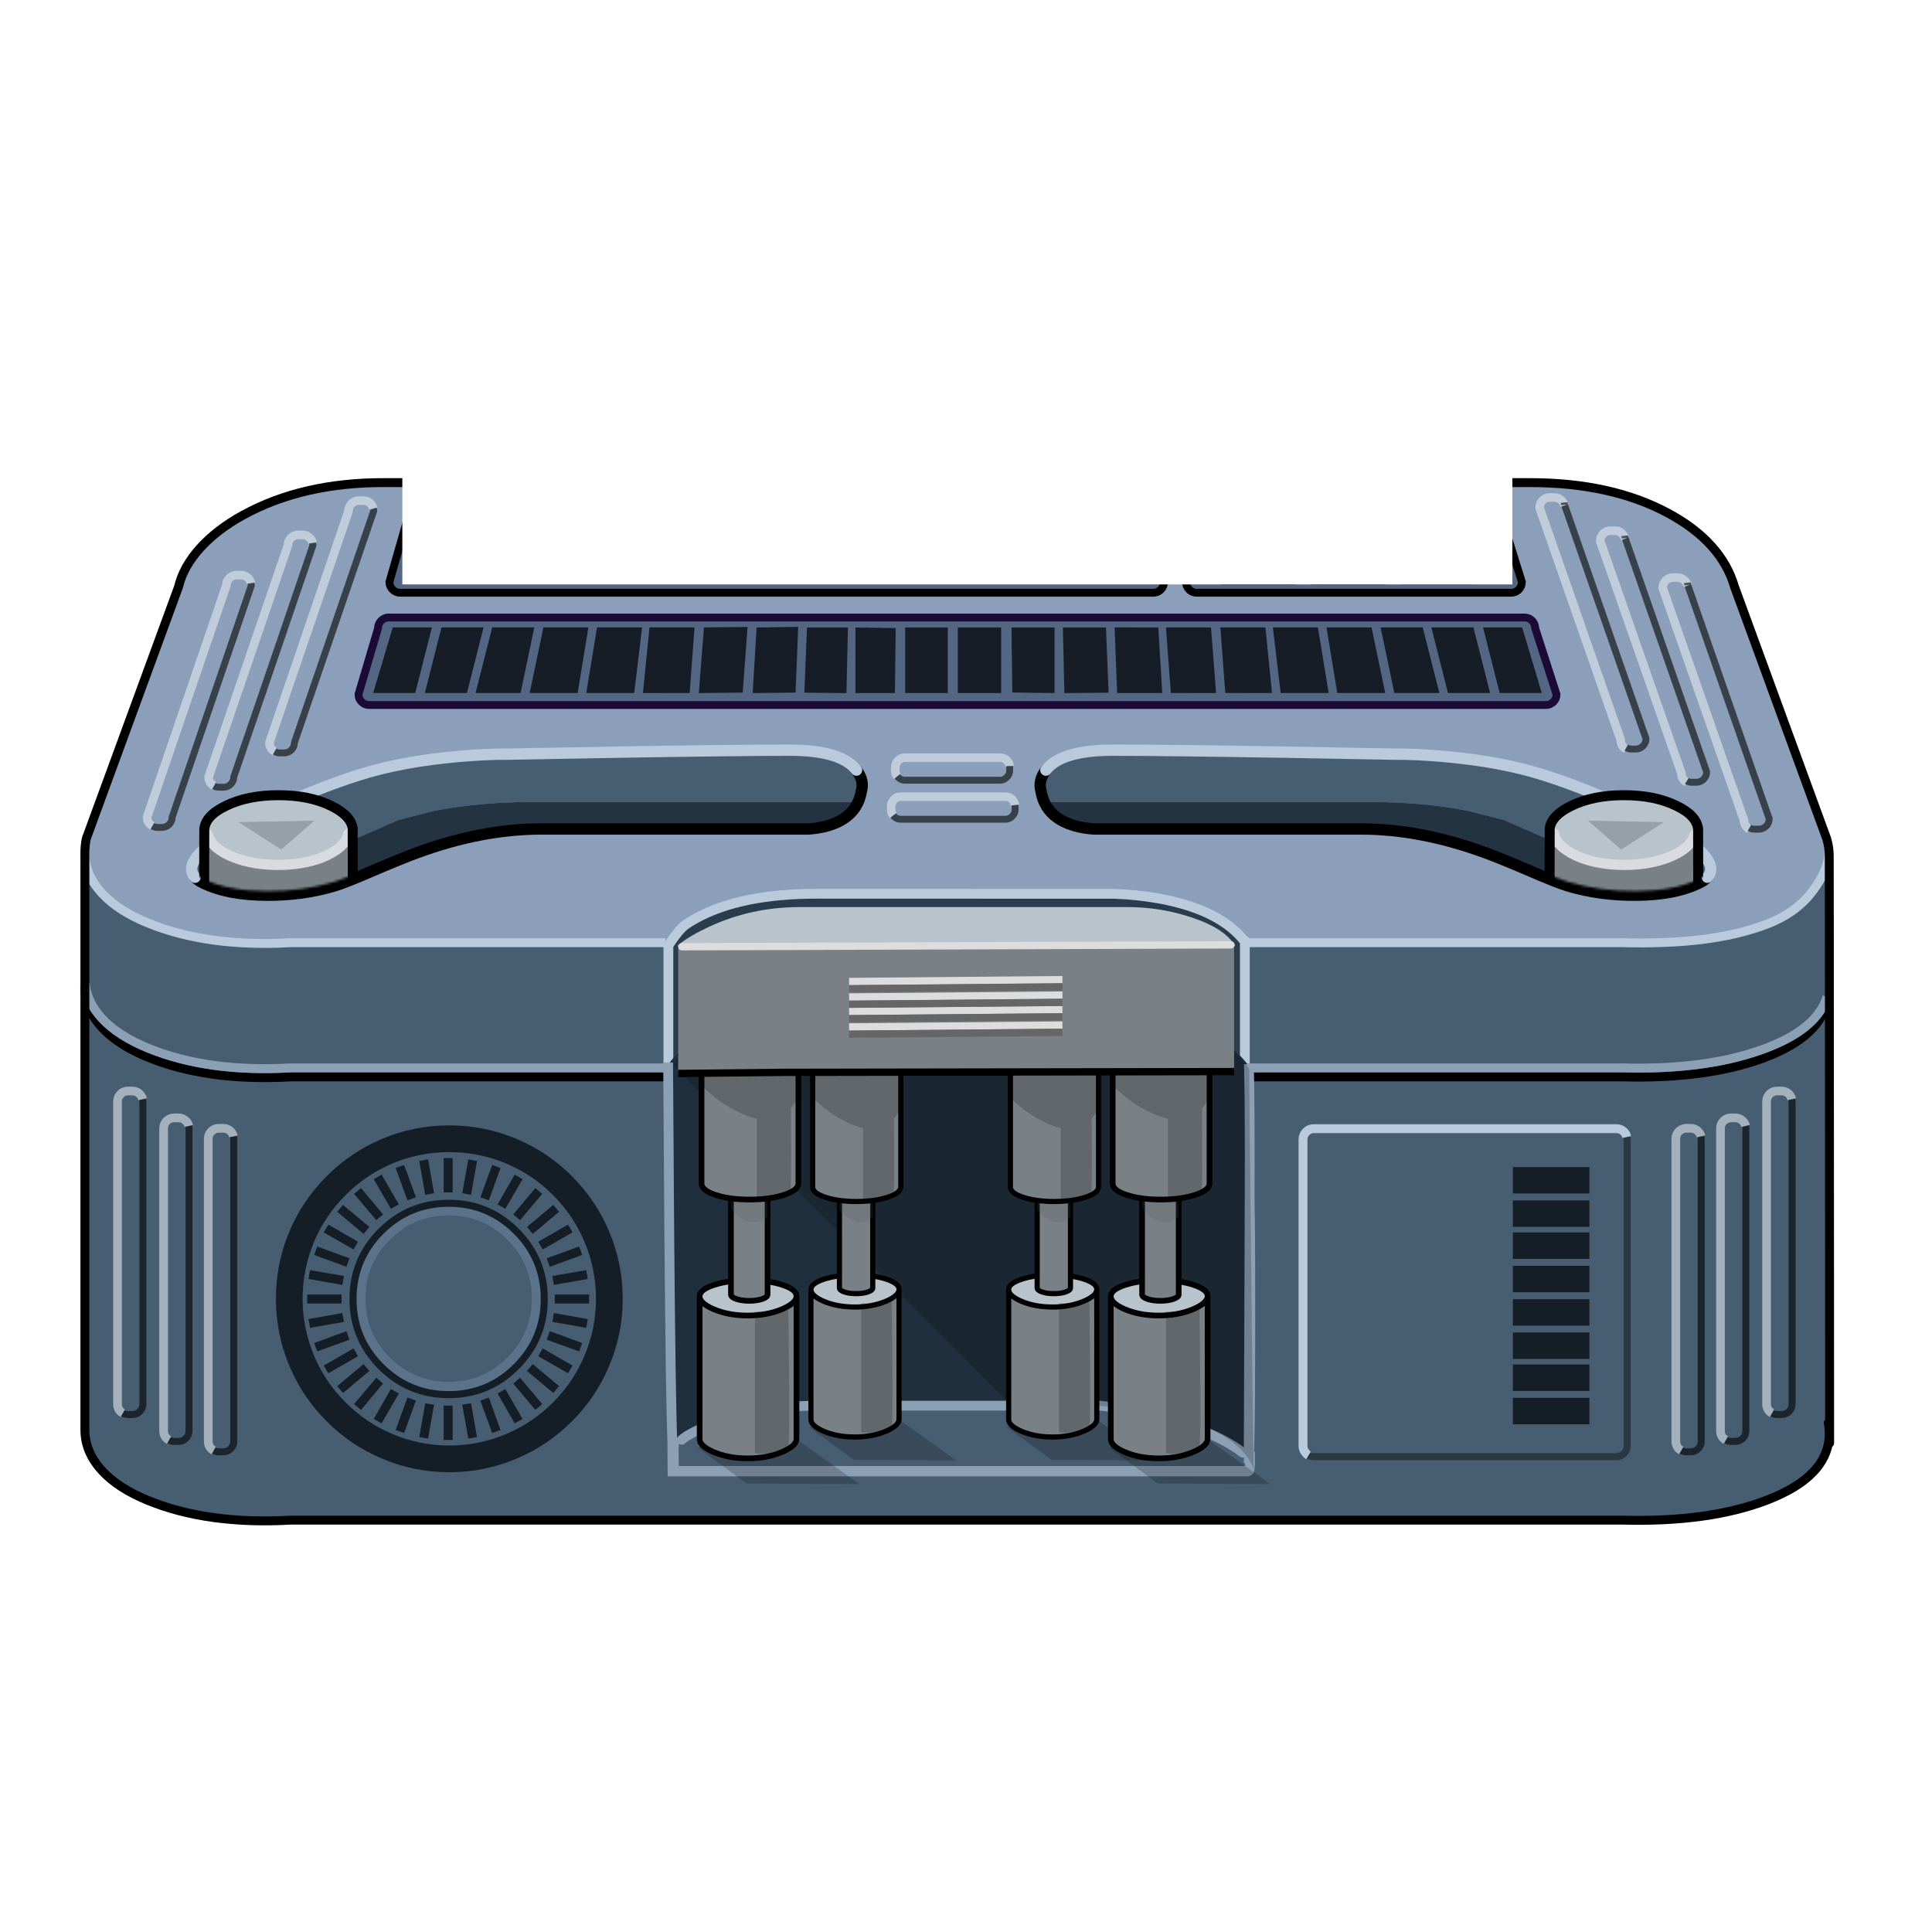 <?xml version="1.0" encoding="utf-8"?>
<svg id="pack-opening-active-loop" image-rendering="auto" baseProfile="basic" version="1.1" preserveAspectRatio="xMidYMid meet" x="0px" y="0px" width="600" height="600" xmlns="http://www.w3.org/2000/svg" viewBox="0 0 600 600" xmlns:xlink="http://www.w3.org/1999/xlink">
  <defs>
    <g id="piston_full" overflow="visible">
      <g id="piston_bottom" transform="translate(0 183)">
        <g id="piston_bottom_2.0">
          <g>
            <g id="Layer49_0_FILL">
              <path fill="#000" fill-opacity=".2" stroke="none" d="M2.25 117.05L37.25 142.7 116.8 143.1 71.9 110.95 2.25 117.05Z"/>
            </g>
          </g>
        </g>
        <g id="piston_bottom_1">
          <g>
            <g id="Layer48_0_FILL">
              <path fill="#798186" stroke="none" d="M72.4 10.15Q72.3 15.05 62.2 19.35 51.55 23.85 37.9 23.85 24.3 23.85 13.85 19.4 8.101 16.936 5.65 14.25 4.819 13.334 4.35 12.35 3.931 11.398 3.9 10.4L3.9 111.2Q3.8 116.1 13.75 120.4 24.25 124.9 37.9 124.9 51.55 124.9 62.2 120.4 72.3 116.1 72.4 111.2L72.4 10.15Z"/>
              <path fill="#B8C3CB" stroke="none" d="M72.4 10.15Q72.5 5.5 62.55 2.2 52.55 -1.1 38.4 -1.1 24.25 -1.1 14.1 2.2 4 5.5 3.9 10.15L3.9 10.25Q3.9 10.325 3.9 10.4 3.931 11.398 4.35 12.35 4.819 13.334 5.65 14.25 8.101 16.936 13.85 19.4 24.3 23.85 37.9 23.85 51.55 23.85 62.2 19.35 72.3 15.05 72.4 10.15Z"/>
            </g>
            <path id="Layer48_0_1_STROKES" stroke="#000" stroke-width="4" stroke-linejoin="miter" stroke-linecap="butt" stroke-miterlimit="10" fill="none" d="M3.9 10.4Q3.9 10.325 3.9 10.25L3.9 10.15Q4 5.5 14.1 2.2 24.25 -1.1 38.4 -1.1 52.55 -1.1 62.55 2.2 72.5 5.5 72.4 10.15L72.4 111.2Q72.3 116.1 62.2 120.4 51.55 124.9 37.9 124.9 24.25 124.9 13.75 120.4 3.8 116.1 3.9 111.2L3.9 10.4Q3.931 11.398 4.375 12.375 4.819 13.334 5.675 14.275 8.101 16.936 13.85 19.4 24.3 23.85 37.9 23.85 51.55 23.85 62.2 19.35 72.3 15.05 72.4 10.15"/>
          </g>
        </g>
        <g id="piston_bottom_0.0">
          <g>
            <g id="Layer47_0_FILL">
              <path fill="#000" fill-opacity=".2" stroke="none" d="M66.55 16.8Q64.65 18.05 60.75 19.15 52.95 21.4 43 20.9L43 121.1Q46.05 121.7 50.5 121.5 59.45 121.1 66.55 117.05 67.5 116 67.15 66.3 66.95 41.45 66.55 16.8Z"/>
            </g>
          </g>
        </g>
      </g>
      <g id="piston_middle" transform="translate(21.5 99.05)">
        <g id="piston_middle_1">
          <g>
            <g id="Layer46_0_FILL">
              <path fill="#798186" stroke="none" d="M30.45 7Q30.4 8.8 26.65 10.15 22.85 11.45 17.5 11.45 12.15 11.45 8.35 10.15 4.988 8.939 4.6 7.35 4.555 7.186 4.55 7L4.55 92.95Q4.55 94.8 8.35 96.1 12.15 97.4 17.5 97.4 22.85 97.4 26.65 96.1 30.45 94.8 30.45 92.95L30.45 7Z"/>
              <path fill="#B8C3CB" stroke="none" d="M26.65 10.15Q30.4 8.8 30.45 7L30.45 6.95Q30.45 5.1 26.65 3.8 22.85 2.5 17.5 2.5 12.15 2.5 8.35 3.8 4.55 5.1 4.55 6.95L4.55 7Q4.555 7.186 4.6 7.35 4.988 8.939 8.35 10.15 12.15 11.45 17.5 11.45 22.85 11.45 26.65 10.15Z"/>
            </g>
            <path id="Layer46_0_1_STROKES" stroke="#000" stroke-width="4" stroke-linejoin="miter" stroke-linecap="butt" stroke-miterlimit="10" fill="none" d="M4.55 7Q4.555 7.186 4.6 7.375 4.988 8.939 8.35 10.15 12.15 11.45 17.5 11.45 22.85 11.45 26.65 10.15 30.4 8.8 30.45 7L30.45 6.95Q30.45 5.1 26.65 3.8 22.85 2.5 17.5 2.5 12.15 2.5 8.35 3.8 4.55 5.1 4.55 6.95L4.55 7 4.55 92.95Q4.55 94.8 8.35 96.1 12.15 97.4 17.5 97.4 22.85 97.4 26.65 96.1 30.45 94.8 30.45 92.95L30.45 7"/>
          </g>
        </g>
        <g id="piston_middle_0.0">
          <g>
            <g id="Layer45_0_FILL">
              <path fill="#59595A" fill-opacity=".2" stroke="none" d="M4.6 6.95L4.6 32.25Q7.65 36.55 12.4 39.4 21.9 45.1 30.45 37.95L29.7 4.5 4.6 6.95Z"/>
            </g>
          </g>
        </g>
      </g>
      <g id="piston_top" transform="translate(-1 0)">
        <g id="piston_top_1">
          <g>
            <g id="Layer44_0_FILL">
              <path fill="#798186" stroke="none" d="M74.75 12.45Q74.65 17.15 64.55 20.45 54.45 23.75 40.25 23.75 26.1 23.75 16.2 20.5 15.851 20.384 15.5 20.25 13.212 19.467 11.45 18.55 6.358 15.976 6.25 12.7L6.25 113.5Q6.15 118.2 16.1 121.5 26.05 124.8 40.25 124.8 54.45 124.8 64.55 121.5 74.65 118.2 74.75 113.5L74.75 12.45Z"/>
              <path fill="#62696D" stroke="none" d="M64.9 4.5Q54.9 1.2 40.75 1.2 26.6 1.2 16.45 4.5 6.35 7.8 6.25 12.45L6.25 12.55Q6.25 12.625 6.25 12.7 6.358 15.976 11.45 18.55 13.212 19.467 15.5 20.25 15.851 20.384 16.2 20.5 26.1 23.75 40.25 23.75 54.45 23.75 64.55 20.45 74.65 17.15 74.75 12.45 74.85 7.8 64.9 4.5Z"/>
            </g>
            <path id="Layer44_0_1_STROKES" stroke="#000" stroke-width="4" stroke-linejoin="miter" stroke-linecap="butt" stroke-miterlimit="10" fill="none" d="M6.25 12.7Q6.25 12.625 6.25 12.55L6.25 12.45Q6.35 7.8 16.45 4.5 26.6 1.2 40.75 1.2 54.9 1.2 64.9 4.5 74.85 7.8 74.75 12.45L74.75 113.5Q74.65 118.2 64.55 121.5 54.45 124.8 40.25 124.8 26.05 124.8 16.1 121.5 6.15 118.2 6.25 113.5L6.25 12.7Q6.358 15.976 11.475 18.575 13.212 19.467 15.525 20.275 15.851 20.384 16.2 20.5 26.1 23.75 40.25 23.75 54.45 23.75 64.55 20.45 74.65 17.15 74.75 12.45"/>
          </g>
        </g>
        <g id="piston_top_0.0">
          <g>
            <g id="Layer43_0_FILL">
              <path fill="#000" fill-opacity=".2" stroke="none" d="M7.3 19.95L7.3 45.2Q19.3 56.8 33.65 63.55 39.898 66.489 45.35 67.6L45.35 124.25Q48.4 124.85 52.85 124.65 61.8 124.25 68.9 120.15 69.85 119.15 69.5 69.45 69.463 64.859 69.4 60.25 72.107 57.125 74.25 52.75L73.5 19.35 7.3 19.95Z"/>
            </g>
          </g>
        </g>
      </g>
    </g>
    <g id="bolt_left" overflow="visible">
      <g id="bolt_left_2.0">
        <g>
          <g id="Layer12_0_FILL">
            <path fill="#475D72" stroke="none" d="M267.2 20.85Q268.1 18.85 268.5 16.45 269.7 12.35 266.7 8.25 266.6 8.15 266.55 8.05 260.4 .05 239.7 .05 218.7 .05 170.7 .85L126.9 1.65Q118.8 1.55 107.25 2.55 84.15 4.55 66.9 10.05 48.3 15.95 28.75 25.6L12.9 34.05Q7.4 37.15 3.6 41.1 -2.2 47.1 1.35 51 2.45 52.25 4.5 53.25 9.65 55.8 16.5 57.05L82.9 28.05 96.9 24.45Q115.1 20.85 136.1 20.85L267.2 20.85Z"/>
            <path fill="#243341" stroke="none" d="M247.2 31.65Q251.4 31.4 255.05 30.35 264.1 27.7 267.2 20.85L136.1 20.85Q115.1 20.85 96.9 24.45L82.9 28.05 16.5 57.05Q22.55 58.15 30 58.2 44.55 58.3 57.3 54.45 61.45 53.2 71.55 48.85 83.6 43.65 90.15 41.25 116.2 31.65 140.1 31.65L247.2 31.65Z"/>
          </g>
          <path id="Layer12_0_1_STROKES" stroke="#000" stroke-width="4.55" stroke-linejoin="round" stroke-linecap="round" fill="none" d="M16.5 57.05Q22.55 58.15 30 58.2 44.55 58.3 57.3 54.45 61.45 53.2 71.55 48.85 83.6 43.65 90.15 41.25 116.2 31.65 140.1 31.65L247.2 31.65Q251.4 31.4 255.05 30.35 264.1 27.7 267.2 20.85M16.5 57.05Q9.65 55.8 4.5 53.25 2.45 52.25 1.35 51M266.55 8.05Q266.6 8.15 266.7 8.25 269.7 12.35 268.5 16.45 268.1 18.85 267.2 20.85"/>
          <path id="Layer12_0_2_STROKES" stroke="#BACADD" stroke-width="4.55" stroke-linejoin="round" stroke-linecap="round" fill="none" d="M1.35 51Q-2.2 47.1 3.6 41.1 7.4 37.15 12.9 34.05L28.75 25.6Q48.3 15.95 66.9 10.05 84.15 4.55 107.25 2.55 118.8 1.55 126.9 1.65L170.7 .85Q218.7 .05 239.7 .05 260.4 .05 266.55 8.05"/>
        </g>
      </g>
      <g mask="url(#mask_1)">
        <g id="bolt" transform="translate(1.4 13.85)">
          <g id="bolt_3.0">
            <g>
              <g id="Layer52_0_FILL">
                <path fill="#798186" stroke="none" d="M63.05 39.95L63.05 19.95 63.05 19Q62.5 21.95 59.5 24.55 56.6 27.1 51.85 28.9 43.75 32 33.45 32 23.1 32 15 28.9 10.4 27.1 7.5 24.65 4.55 22.2 3.9 19.3L3.65 19.3 3.6 18.65 3.6 41.25Q3.6 47.2 12.35 51.4 21.05 55.6 33.4 55.6 45.75 55.6 54.45 51.4 63.2 47.2 63.2 41.25 63.2 40.5 63.05 39.95Z"/>
                <path fill="#B8C3CB" stroke="none" d="M63.2 18.65Q63.2 12.7 54.45 8.5 45.75 4.25 33.4 4.25 21.05 4.25 12.35 8.5 3.6 12.7 3.6 18.65L3.65 19.3 3.9 19.3Q4.55 22.2 7.5 24.65 10.4 27.1 15 28.9 23.1 32 33.45 32 43.75 32 51.85 28.9 56.6 27.1 59.5 24.55 62.5 21.95 63.05 19L63.05 19.95Q63.2 19.4 63.2 18.65Z"/>
              </g>
            </g>
          </g>
          <g id="bolt_2.0">
            <g>
              <path id="Layer51_0_1_STROKES" stroke="#D8DCE1" stroke-width="4.09" stroke-linejoin="miter" stroke-linecap="round" stroke-miterlimit="10" fill="none" d="M61.4 19.75Q60.85 22.55 58 25.1 55.2 27.5 50.75 29.25L50.7 29.3Q42.95 32.2 33.2 32.2 23.4 32.2 15.7 29.25 11.3 27.55 8.55 25.25 5.8 22.8 5.1 20.1"/>
            </g>
          </g>
          <g id="bolt_arrow" transform="translate(17.35 14.4)">
            <g id="bolt_arrow_0.0">
              <g>
                <g id="Layer53_0_FILL">
                  <path fill="#95A0A7" stroke="none" d="M0 .65L17.15 11.65 30.5 .05 0 .65Z"/>
                </g>
              </g>
            </g>
          </g>
          <g id="bolt_0.0">
            <g>
              <path id="Layer50_0_1_STROKES" stroke="#000" stroke-width="4" stroke-linejoin="miter" stroke-linecap="butt" stroke-miterlimit="10" fill="none" d="M12.35 51.4Q21.05 55.6 33.4 55.6 45.75 55.6 54.45 51.4 63.05 47.25 63.2 41.45 63.2 41.35 63.2 41.25L63.15 17.5Q62.35 12.3 54.45 8.5 45.75 4.25 33.4 4.25 21.05 4.25 12.35 8.5 4.1 12.45 3.65 17.95L3.6 41.55Q3.6 41.9 3.7 42.3 4.35 47.55 12.35 51.4Z"/>
            </g>
          </g>
        </g>
      </g>
      <mask id="mask_1">
        <g>
          <g id="bolt_left_0.0">
            <g>
              <g id="Layer11_0_FILL">
                <path fill="#FFF" stroke="none" d="M268.4 -44.4L.8 -44.4 .8 43.15Q-.8 46.25 .8 48.65 1.05 49 1.35 49.35 2.45 50.6 4.5 51.6 9.65 54.15 16.5 55.4 22.55 56.5 30 56.55 44.55 56.65 57.3 52.8 61.45 51.55 71.55 47.2 83.6 42 90.15 39.6 116.2 30 140.1 30L247.2 30Q251.4 29.75 255.05 28.7 264.1 26.05 267.2 19.2 268 17.45 268.4 15.35 268.45 15.1 268.5 14.8 269.25 12.3 268.4 9.8L268.4 -44.4Z" fill-opacity="1"/>
              </g>
            </g>
          </g>
        </g>
      </mask>
    </g>
    <g id="button" overflow="visible">
      <g id="button_1">
        <g>
          <g id="Layer42_0_FILL">
            <path fill="#303F4F" stroke="none" d="M35.75 35.8L0 35.8 0 58.3 35.75 58.3 35.75 35.8Z"/>
            <path fill="#41586D" stroke="none" d="M31.75 .05L4 .05Q0 .05 0 4.05L0 35.8 35.75 35.8 35.75 4.05Q35.75 .05 31.75 .05Z"/>
          </g>
          <path id="Layer42_0_1_STROKES" stroke="#526D7F" stroke-width="4" stroke-linejoin="round" stroke-linecap="round" fill="none" d="M0 35.8L35.75 35.8"/>
        </g>
      </g>
      <g id="button_0.0">
        <g>
          <path id="Layer41_0_1_STROKES" stroke="#000" stroke-width="4" stroke-linejoin="round" stroke-linecap="round" fill="none" d="M4 .05L31.75 .05Q35.75 .05 35.75 4.05L35.75 58.3 0 58.3 0 4.05Q0 .05 4 .05Z"/>
        </g>
      </g>
    </g>
  </defs>
  <g id="Scene-1" overflow="visible">
    <g id="pack_standard" transform="matrix(.608 0 0 .608 -282.35 -53.8)">
      <g id="pack_standard_29.0">
        <g>
          <g id="Layer9_0_FILL">
            <path fill="#475D72" stroke="none" d="M1370.55 626.1Q1364.7 628.65 1358.1 630.8 1336.9 637.55 1309.8 639.4 1301.35 640 1293.3 640L586 639.9Q553.7 639.9 532.35 626.1 523.6 620.4 516.65 612.4 510.95 605.8 507.05 598.25L507.05 818.65 507.9 818.65Q507.9 830.2 516.7 839.7 524.95 848.65 540.15 854.85 570.6 867.3 613.15 864.9L1293.05 864.9Q1337.45 866.1 1367.15 854.65 1398.9 842.45 1398.9 820.65L1399.45 820.65 1399.45 605.55Q1389.05 617.95 1370.55 626.1M1058.9 805.6Q1068.8 807.75 1077.9 812.6 1088.55 818.3 1096.85 826.75 1088.55 818.3 1077.9 812.6 1068.8 807.75 1058.9 805.6L1050.7 804.4 862.1 804.4Q840.4 804.4 823.45 813.85 818.55 816.55 814.65 819.8 814.3 820.05 813.95 820.35L810.8 823.3 813.95 820.35Q814.3 820.05 814.65 819.8 818.55 816.55 823.45 813.85 840.4 804.4 862.1 804.4L1050.7 804.4 1058.9 805.6Z"/>
          </g>
          <path id="Layer9_0_1_STROKES" stroke="#000" stroke-width="3.6" stroke-linejoin="miter" stroke-linecap="round" stroke-miterlimit="10" fill="none" d="M810.8 823.3L813.95 820.35Q814.3 820.05 814.65 819.8 818.55 816.55 823.45 813.85 840.4 804.4 862.1 804.4L1050.7 804.4 1058.9 805.6Q1068.8 807.75 1077.9 812.6 1088.55 818.3 1096.85 826.75"/>
        </g>
      </g>
      <g id="pack_top_base" transform="translate(507.85 335)">
        <g id="pack_top_base_2.0">
          <g>
            <g id="Layer38_0_FILL">
              <path fill="#8C9FBA" stroke="none" d="M889.65 181.75L842.6 53.2Q835.95 30.3 808.7 15.6 779.75 0 738.1 0L152.35 0Q111.1 0 80.9 16.55 67.4 23.95 58.75 33.55 50.25 43.05 47.85 53.2L.75 181.75Q0 185.3 0 188.7 0 200.25 8.8 209.75 17.05 218.7 32.25 224.9 62.7 237.35 105.25 234.95L785.15 234.95Q829.55 236.15 859.25 224.7 891 212.5 891 190.7 891 186.15 889.65 181.75Z"/>
            </g>
          </g>
        </g>
        <g id="pack_top_base_1">
          <g>
            <g id="Layer37_0_FILL">
              <path fill="#475D72" stroke="none" d="M891.45 190.8L890.9 190.8Q890.9 212.6 859.15 224.8 829.45 236.25 785.05 235.05L105.15 235.05Q62.6 237.45 32.15 225 16.95 218.8 8.7 209.85 -.1 200.35 -.1 188.8L-.95 188.8 -.95 263.4Q2.95 270.95 8.65 277.55 32.4 305.05 78 305.05L298.55 305.1Q303.55 297.5 307.05 295.15 309.3 293.6 311.85 292.2 334.7 279.55 373.9 279.55L526.1 279.6Q537.5 280.05 548 281.9 572.45 286.25 585.6 297.05 589.5 300.25 592.4 304L592.4 305.15 785.3 305.15Q793.35 305.15 801.8 304.55 828.9 302.7 850.1 295.95 877.75 287.05 891.45 270.7L891.45 190.8Z"/>
            </g>
          </g>
        </g>
        <g id="pack_top_base_0.0">
          <g>
            <g id="Layer36_0_FILL">
              <path fill="#2A3D4E" stroke="none" d="M592.4 234.45Q589.485 230.689 585.6 227.5 572.45 216.7 548 212.35 537.5 210.5 526.1 210.05L373.9 210Q334.7 210 311.85 222.65 309.3 224.05 307.05 225.6 303.352 228.096 297.95 236.45L297.95 305.95Q303.353 297.594 307.05 295.1 309.3 293.55 311.85 292.15 334.7 279.5 373.9 279.5L526.1 279.55Q537.5 280 548 281.85 572.45 286.2 585.6 297 589.485 300.189 592.4 303.95L592.4 234.45Z"/>
            </g>
            <path id="Layer36_0_1_STROKES" stroke="#BACADD" stroke-width="5" stroke-linejoin="bevel" stroke-linecap="round" fill="none" d="M592.4 233.95L592.4 234.45 592.4 303.95 592.4 305.45M592.4 234.45Q589.485 230.689 585.6 227.5 572.45 216.7 548 212.35 537.5 210.5 526.1 210.05L373.9 210Q334.7 210 311.85 222.65 309.3 224.05 307.05 225.6 303.352 228.096 297.95 236.45L297.95 305.95Q303.353 297.594 307.05 295.1 309.3 293.55 311.85 292.15 334.7 279.5 373.9 279.5L526.1 279.55Q537.5 280 548 281.85 572.45 286.2 585.6 297 589.485 300.189 592.4 303.95M297.95 305.95L297.95 306.45"/>
          </g>
        </g>
      </g>
      <g id="ridges_base" transform="matrix(1.253 0 0 1.253 524.35 349.3)">
        <g id="ridges_base_0.0">
          <g>
            <path id="Layer35_0_1_STROKES" stroke="#000" stroke-width="2.85" stroke-linejoin="miter" stroke-linecap="butt" stroke-miterlimit="10" fill="none" d="M674.5 367.95Q675.5 368.5 676.6 368.5L678.4 368.5Q680.15 368.5 681.45 367.25 682.7 366 682.7 364.2L682.7 240.9 682.6 239.95M655.7 378.9Q656.65 379.45 657.8 379.45L659.55 379.45Q661.35 379.45 662.6 378.2 663.85 376.9 663.85 375.15L663.85 251.85Q663.85 251.2 663.75 250.85M637.5 383.15Q638.45 383.7 639.6 383.7L641.35 383.7Q643.15 383.7 644.4 382.45 645.65 381.15 645.65 379.4L645.65 256.05 645.55 255.1M2.2 367.95Q3.2 368.5 4.35 368.5L6.1 368.5Q7.85 368.5 9.15 367.25 10.4 366 10.4 364.2L10.4 240.9 10.3 239.95M39.25 383.15Q40.2 383.7 41.35 383.7L43.15 383.7Q44.9 383.7 46.2 382.45 47.45 381.15 47.45 379.4L47.45 256.05 47.3 255.1M21.05 378.9Q22 379.45 23.15 379.45L24.9 379.45Q26.7 379.45 27.95 378.2 29.2 376.9 29.2 375.15L29.2 251.85Q29.2 251.2 29.1 250.85" stroke-opacity=".6"/>
            <path id="Layer35_0_2_STROKES" stroke="#E2E9EE" stroke-width="3.55" stroke-linejoin="miter" stroke-linecap="butt" stroke-miterlimit="10" fill="none" d="M682.6 239.95Q682.25 238.5 681.1 237.55 679.9 236.6 678.4 236.6L676.6 236.6Q674.85 236.6 673.55 237.85 672.3 239.15 672.3 240.9L672.3 364.2Q672.3 366.7 674.5 367.95M663.75 250.85Q663.4 249.4 662.25 248.5 661.05 247.55 659.55 247.55L657.8 247.55Q656.05 247.55 654.75 248.8 653.5 250.05 653.5 251.85L653.5 375.15Q653.5 377.65 655.7 378.9M645.55 255.1Q645.2 253.65 644.05 252.75 642.85 251.8 641.35 251.8L639.6 251.8Q637.85 251.8 636.55 253.05 635.3 254.3 635.3 256.05L635.3 379.4Q635.3 381.9 637.5 383.15M10.3 239.95Q9.95 238.5 8.8 237.55 7.6 236.6 6.1 236.6L4.35 236.6Q2.55 236.6 1.3 237.85 .05 239.15 .05 240.9L.05 364.2Q.05 366.7 2.2 367.95M47.3 255.1Q47 253.65 45.85 252.75 44.65 251.8 43.15 251.8L41.35 251.8Q39.6 251.8 38.3 253.05 37.05 254.3 37.05 256.05L37.05 379.4Q37.05 381.9 39.25 383.15M29.1 250.85Q28.8 249.4 27.6 248.5 26.45 247.55 24.9 247.55L23.15 247.55Q21.4 247.55 20.1 248.8 18.85 250.05 18.85 251.85L18.85 375.15Q18.85 377.65 21.05 378.9" stroke-opacity=".6"/>
          </g>
        </g>
      </g>
      <g id="ridges_top" transform="matrix(1.234 0 0 1.234 483 234.05)">
        <g id="ridges_top_0.0">
          <g>
            <path id="Layer34_0_1_STROKES" stroke="#E2E9EE" stroke-width="3.55" stroke-linejoin="miter" stroke-linecap="butt" stroke-miterlimit="10" fill="none" d="M683.6 124.4L683.5 124.2Q683 122.95 681.95 122.05 680.75 121.1 679.25 121.1L677.45 121.1Q675.7 121.1 674.4 122.35 673.15 123.65 673.15 125.4L706.8 221.55Q706.8 222.7 707.4 223.7 708 224.7 709 225.25M657.7 105L657.6 104.8Q657.1 103.55 656.05 102.65 654.85 101.7 653.35 101.7L651.55 101.7Q649.8 101.7 648.55 102.95 647.3 104.2 647.3 106L680.9 202.1Q680.9 204.6 683.1 205.85M632.6 91.25L632.5 91Q632 89.75 630.95 88.9 629.8 87.95 628.25 87.95L626.5 87.95Q624.7 87.95 623.45 89.2 622.2 90.45 622.2 92.25L655.8 188.35Q655.8 190.85 658 192.1M402.85 199.15Q402.65 197.65 401.5 196.65 400.35 195.65 398.8 195.65L359.55 195.65Q357.85 195.65 356.7 196.85 355.5 198 355.5 199.7L355.5 200.95Q355.5 202.4 356.35 203.4M405.05 215.3Q404.85 213.85 403.75 212.8 402.6 211.8 401.05 211.8L357.8 211.8Q356.15 211.8 355 213 353.8 214.2 353.8 215.85L353.8 217.1Q353.8 218.5 354.65 219.6M139.45 92.6Q139.15 91.15 138 90.2 136.8 89.25 135.3 89.25L133.5 89.25Q131.75 89.25 130.45 90.5 129.2 91.8 129.2 93.55L96.45 189.4Q96.45 190.6 97.05 191.6 97.6 192.55 98.6 193.1M88.85 123.45Q88.5 122 87.35 121.05 86.15 120.1 84.65 120.1L82.9 120.1Q81.1 120.1 79.85 121.35 78.6 122.65 78.6 124.4L45.8 220.25Q45.8 222.7 48 223.95M114.35 106.8Q114 105.35 112.85 104.4 111.65 103.45 110.15 103.45L108.4 103.45Q106.6 103.45 105.35 104.7 104.1 106 104.1 107.75L71.3 203.6Q71.3 206.1 73.5 207.35" stroke-opacity=".6"/>
            <path id="Layer34_0_2_STROKES" stroke="#000" stroke-width="2.85" stroke-linejoin="miter" stroke-linecap="butt" stroke-miterlimit="10" fill="none" d="M657.6 104.8L657.5 103.8M683.5 124.2L683.4 123.25M658.05 191.5Q659.15 192.1 660.15 192.1L661.95 192.1Q663.7 192.1 665 190.85 666.25 189.55 666.25 187.8L632.6 91.25M709.05 224.7Q710 225.25 711.15 225.25L712.95 225.25Q714.7 225.25 716 224 717.25 222.75 717.25 220.95L683.6 124.4M683.15 205.25Q684.05 205.85 685.25 205.85L687.05 205.85Q688.8 205.85 690.1 204.6 691.35 203.3 691.35 201.55L657.7 105M632.5 91L632.4 90.05M356.35 203.4Q357.6 205 359.55 205L398.8 205Q400.5 205 401.65 203.8 402.85 202.6 402.85 200.95L402.85 199.15M354.65 219.6Q355.9 221.15 357.8 221.15L401.05 221.15Q402.75 221.15 403.9 219.95 405.1 218.8 405.1 217.1L405.1 215.85 405.05 215.3M98.6 193.1Q99.6 193.7 100.75 193.7L102.5 193.7Q104.3 193.7 105.55 192.45 106.8 191.15 106.8 189.4L139.6 93.55Q139.6 93.05 139.45 92.6M48 223.95Q49.05 224.55 50.1 224.55L51.9 224.55Q53.65 224.55 54.95 223.3 56.2 222 56.2 220.25L88.95 124.4 88.85 123.45M73.5 207.35Q74.45 207.9 75.6 207.9L77.4 207.9Q79.15 207.9 80.45 206.65 81.7 205.35 81.7 203.6L114.45 107.75 114.35 106.8" stroke-opacity=".6"/>
          </g>
        </g>
      </g>
      <g id="lid_edge" transform="translate(507.7 590.4)">
        <g id="lid_edge_0.0">
          <g>
            <path id="Layer33_0_1_STROKES" stroke="#000" stroke-width="4.55" stroke-linejoin="miter" stroke-linecap="butt" stroke-miterlimit="10" fill="none" d="M890.4 7.1Q887.85 27.45 856.8 38.75 827.7 49.3 785.15 48.15L593.75 48.15M296.95 48.15L105.25 48.15Q62.7 50.55 32.25 38.1 17.05 31.9 8.8 22.95 0 13.45 0 1.9"/>
            <path id="Layer33_0_2_STROKES" stroke="#8CA0B5" stroke-width="4.55" stroke-linejoin="miter" stroke-linecap="butt" stroke-miterlimit="10" fill="none" d="M889.9 7.2Q885 23.4 859.25 33.3 829.55 44.75 785.15 43.55L593.75 43.55M296.9 43.55L105.25 43.55Q62.75 45.95 32.25 33.45 17.1 27.25 8.8 18.35 1.05 9.95 .15 0"/>
          </g>
        </g>
      </g>
      <g>
        <g id="pack_standard_20..0">
          <g>
            <g id="Layer8_0_FILL">
              <path fill="#5F3F80" stroke="none" d="M955.65 689Q955.65 675.5 955.4 658.55 955.368 657.768 955.35 656.95L954.85 791Q955.85 775.35 955.65 689Z"/>
            </g>
          </g>
        </g>
        <g id="front_groove_open" transform="translate(805.65 606.95)">
          <g id="front_groove_open_1">
            <g>
              <g id="Layer32_0_FILL">
                <path fill="#475D72" stroke="none" d="M24.7 207.95L21.4 209.3Q9.85 214.4 3.2 221.5 3 221.15 2.85 216.85 2.9 224.85 2.95 232.85L296.2 232.85 296.75 232.85Q297 232.75 297.25 229.4L297.2 223.05 297.1 229.4Q296.85 229.15 296.6 228.95 296.6 228.9 296.55 228.9 281.7 214.7 256.2 206.65L248.6 204.5Q238.75 201.95 228.7 200.5L220.55 199.55 77.65 199.55Q46 199.55 24.7 207.95Z"/>
                <path fill="#202F3D" stroke="none" d="M296.7 26.6Q296.7 26.4 296.7 26.2 293.4 21.45 288.65 17.55 275.5 6.75 251.05 2.4 240.55 .55 229.15 .1L76.95 .05Q37.75 .05 14.9 12.7 12.35 14.1 10.1 15.65 6.1 18.35 3.1 21.4L0 25.2Q0 25.6 0 26.05 0 26.4 0 26.75 0 28.65 .05 30.65 .2 58.25 .6 112.4 1.35 199.15 2.15 217.15 2.3 221.45 2.5 221.8 2.3 221.45 2.15 217.15 2.2 225.15 2.25 233.15L296 233.15Q296.1 233.15 296.2 232.85L2.95 232.85Q2.9 224.85 2.85 216.85 3 221.15 3.2 221.5 9.85 214.4 21.4 209.3 10.3 213.85 6.95 217 10.3 213.85 21.4 209.3L24.7 207.95Q46 199.55 77.65 199.55L220.55 199.55 228.7 200.5Q238.75 201.95 248.6 204.5L256.2 206.65Q281.75 214.15 293.6 223.65 281.75 214.15 256.2 206.65 281.7 214.7 296.55 228.9L297.05 93.85Q297.2 44.15 296.7 26.6Z"/>
              </g>
              <path id="Layer32_0_1_STROKES" stroke="#8CA0B5" stroke-width="5" stroke-linejoin="miter" stroke-linecap="butt" stroke-miterlimit="10" fill="none" d="M296.55 228.9L297.05 93.85Q297.2 44.15 296.7 26.6 296.7 26.4 296.7 26.2M0 25.2Q0 25.6 0 26.05 0 26.4 0 26.75 0 28.65 .05 30.65 .2 58.25 .6 112.4 1.35 199.15 2.15 217.15 2.3 221.45 2.5 221.8M296.7 26.2Q296.65 25.65 296.65 25.15M296.6 228.95Q297.55 212.05 297.35 127.7 297.35 112.85 297.05 93.85M0 24.25Q0 24.7 0 25.2M2.15 217.15Q2.2 225.15 2.25 233.15L296 233.15Q296.1 233.15 296.2 232.85L2.95 232.85Q2.9 224.85 2.85 216.85 3 221.15 3.2 221.5M77.65 199.55L220.55 199.55 228.7 200.5M297.2 223.05L297.25 229.4Q297 232.75 296.75 232.85L296.2 232.85"/>
              <path id="Layer32_0_2_STROKES" stroke="#8CA0B5" stroke-width="5" stroke-linejoin="miter" stroke-linecap="round" stroke-miterlimit="10" fill="none" d="M6.95 217Q10.3 213.85 21.4 209.3L24.7 207.95Q46 199.55 77.65 199.55M228.7 200.5Q238.75 201.95 248.6 204.5L256.2 206.65Q281.75 214.15 293.6 223.65"/>
            </g>
          </g>
          <g id="front_groove_open_0.0">
            <g>
              <g id="Layer31_0_FILL">
                <path fill="#000" fill-opacity=".2" stroke="none" d="M296.8 27.6Q292.6 20.9 282.75 14.2 263.05 .8 234.8 .8 189.6 .8 57.6 1.6 45.8 2.4 33.05 5.85 7.55 12.75 2.8 26L175.2 199.2 192.4 198.7Q213.2 198.6 231.35 200.6 289.45 207 299.2 232 298.8 231.6 296.8 27.6Z"/>
              </g>
            </g>
          </g>
        </g>
      </g>
      <g id="pack_standard_19.0">
        <g>
          <path id="Layer7_0_1_STROKES" stroke="#BACADD" stroke-width="4.55" stroke-linejoin="miter" stroke-linecap="butt" stroke-miterlimit="10" fill="none" d="M1398.6 523.9Q1398.2 533.25 1389.95 544.05 1381.65 554.85 1367.1 560.45 1352.6 566.05 1333.65 568.4 1315.65 570.6 1292.85 570L1101.25 570M804.2 570L612.95 570Q570.4 572.4 539.95 559.95 524.75 553.75 516.5 544.8 507.7 535.3 507.7 523.75"/>
        </g>
      </g>
      <g id="front_right_panel_base" transform="translate(1129.95 665)">
        <g id="front_right_panel_base_0.0">
          <g>
            <path id="Layer30_0_1_STROKES" stroke="#000" stroke-opacity=".4" stroke-width="3.6" stroke-linejoin="miter" stroke-linecap="butt" stroke-miterlimit="10" fill="none" d="M2.8 166.85Q4.05 167.55 5.5 167.55L160.1 167.55Q162.35 167.55 163.95 165.95 165.55 164.35 165.55 162.1L165.55 5.45Q165.55 4.8 165.4 4.25"/>
            <path id="Layer30_0_2_STROKES" stroke="#BACADD" stroke-width="4.55" stroke-linejoin="miter" stroke-linecap="butt" stroke-miterlimit="10" fill="none" d="M165.4 4.25Q165 2.4 163.5 1.2 162 0 160.1 0L5.5 0Q3.25 0 1.65 1.6 0 3.2 0 5.45L0 162.1Q0 163.55 .8 164.85 1.55 166.1 2.8 166.85"/>
          </g>
        </g>
      </g>
      <g id="pack_outline" transform="translate(507.7 335)">
        <g id="pack_outline_0.0">
          <g>
            <path id="Layer29_0_1_STROKES" stroke="#000" stroke-width="4.55" stroke-linejoin="round" stroke-linecap="round" fill="none" d="M890.55 480.25Q891.05 482.9 891.05 485.7 891.05 507.5 859.3 519.7 829.6 531.15 785.2 529.95L105.3 529.95Q62.75 532.35 32.3 519.9 17.1 513.7 8.85 504.75 .05 495.25 .05 483.7 .05 482.7 .05 481.8 .05 481 .05 480.25L.05 188Q.05 187.6 .1 187.25 .2 184.55 .8 181.75L47.9 53.2Q50.3 43.05 58.8 33.55 67.45 23.95 80.95 16.55 111.15 0 152.4 0L738.15 0Q779.8 0 808.75 15.6 836 30.3 842.65 53.2L889.7 181.75Q891.05 186.15 891.05 190.7M891.05 191.35L891.1 222.15 891.1 224.15 891.25 490.6"/>
          </g>
        </g>
      </g>
      <g id="front_pulse" transform="translate(1237.15 684.6)">
        <g display="none">
          <g>
            <g id="Layer28_0_FILL">
              <path fill="#151E26" stroke="none" d="M0 114.35L39.1 114.35 39.1 100.85 0 100.85 0 114.35M0 81L39.1 81 39.1 67.5 0 67.5 0 81M0 84.5L0 98 39.1 98 39.1 84.5 0 84.5M39.1 63.95L39.1 50.45 0 50.45 0 63.95 39.1 63.95M0 30.55L39.1 30.55 39.1 17.05 0 17.05 0 30.55M0 33.4L0 46.9 39.1 46.9 39.1 33.4 0 33.4M39.1 13.5L39.1 0 0 0 0 13.5 39.1 13.5Z"/>
              <path fill="#14E4F4" stroke="none" d="M0 131.4L39.1 131.4 39.1 117.9 0 117.9 0 131.4Z"/>
            </g>
          </g>
          <animate attributeName="display" repeatCount="indefinite" dur="0.533s" keyTimes="0;.938;1" values="none;inline;inline"/>
        </g>
        <g display="none">
          <g>
            <g id="Layer27_0_FILL">
              <path fill="#14E4F4" stroke="none" d="M0 114.35L39.1 114.35 39.1 100.85 0 100.85 0 114.35M0 131.4L39.1 131.4 39.1 117.9 0 117.9 0 131.4Z"/>
              <path fill="#151E26" stroke="none" d="M0 81L39.1 81 39.1 67.5 0 67.5 0 81M0 84.5L0 98 39.1 98 39.1 84.5 0 84.5M39.1 63.95L39.1 50.45 0 50.45 0 63.95 39.1 63.95M0 30.55L39.1 30.55 39.1 17.05 0 17.05 0 30.55M0 33.4L0 46.9 39.1 46.9 39.1 33.4 0 33.4M39.1 13.5L39.1 0 0 0 0 13.5 39.1 13.5Z"/>
            </g>
          </g>
          <animate attributeName="display" repeatCount="indefinite" dur="0.533s" keyTimes="0;.875;.938;1" values="none;inline;none;none"/>
        </g>
        <g display="none">
          <g>
            <g id="Layer26_0_FILL">
              <path fill="#14E4F4" stroke="none" d="M0 114.35L39.1 114.35 39.1 100.85 0 100.85 0 114.35M0 131.4L39.1 131.4 39.1 117.9 0 117.9 0 131.4M0 84.5L0 98 39.1 98 39.1 84.5 0 84.5Z"/>
              <path fill="#151E26" stroke="none" d="M0 81L39.1 81 39.1 67.5 0 67.5 0 81M39.1 63.95L39.1 50.45 0 50.45 0 63.95 39.1 63.95M0 30.55L39.1 30.55 39.1 17.05 0 17.05 0 30.55M0 33.4L0 46.9 39.1 46.9 39.1 33.4 0 33.4M39.1 13.5L39.1 0 0 0 0 13.5 39.1 13.5Z"/>
            </g>
          </g>
          <animate attributeName="display" repeatCount="indefinite" dur="0.533s" keyTimes="0;.813;.875;1" values="none;inline;none;none"/>
        </g>
        <g display="none">
          <g>
            <g id="Layer25_0_FILL">
              <path fill="#14E4F4" stroke="none" d="M0 114.35L39.1 114.35 39.1 100.85 0 100.85 0 114.35M0 131.4L39.1 131.4 39.1 117.9 0 117.9 0 131.4M0 81L39.1 81 39.1 67.5 0 67.5 0 81M0 84.5L0 98 39.1 98 39.1 84.5 0 84.5Z"/>
              <path fill="#151E26" stroke="none" d="M39.1 63.95L39.1 50.45 0 50.45 0 63.95 39.1 63.95M0 30.55L39.1 30.55 39.1 17.05 0 17.05 0 30.55M0 33.4L0 46.9 39.1 46.9 39.1 33.4 0 33.4M39.1 13.5L39.1 0 0 0 0 13.5 39.1 13.5Z"/>
            </g>
          </g>
          <animate attributeName="display" repeatCount="indefinite" dur="0.533s" keyTimes="0;.75;.813;1" values="none;inline;none;none"/>
        </g>
        <g display="none">
          <g>
            <g id="Layer24_0_FILL">
              <path fill="#14E4F4" stroke="none" d="M0 114.35L39.1 114.35 39.1 100.85 0 100.85 0 114.35M0 131.4L39.1 131.4 39.1 117.9 0 117.9 0 131.4M0 81L39.1 81 39.1 67.5 0 67.5 0 81M0 84.5L0 98 39.1 98 39.1 84.5 0 84.5M39.1 63.95L39.1 50.45 0 50.45 0 63.95 39.1 63.95Z"/>
              <path fill="#151E26" stroke="none" d="M0 30.55L39.1 30.55 39.1 17.05 0 17.05 0 30.55M0 33.4L0 46.9 39.1 46.9 39.1 33.4 0 33.4M39.1 13.5L39.1 0 0 0 0 13.5 39.1 13.5Z"/>
            </g>
          </g>
          <animate attributeName="display" repeatCount="indefinite" dur="0.533s" keyTimes="0;.688;.75;1" values="none;inline;none;none"/>
        </g>
        <g display="none">
          <g>
            <g id="Layer23_0_FILL">
              <path fill="#14E4F4" stroke="none" d="M0 114.35L39.1 114.35 39.1 100.85 0 100.85 0 114.35M0 131.4L39.1 131.4 39.1 117.9 0 117.9 0 131.4M0 81L39.1 81 39.1 67.5 0 67.5 0 81M0 84.5L0 98 39.1 98 39.1 84.5 0 84.5M39.1 63.95L39.1 50.45 0 50.45 0 63.95 39.1 63.95M0 33.4L0 46.9 39.1 46.9 39.1 33.4 0 33.4Z"/>
              <path fill="#151E26" stroke="none" d="M0 30.55L39.1 30.55 39.1 17.05 0 17.05 0 30.55M39.1 13.5L39.1 0 0 0 0 13.5 39.1 13.5Z"/>
            </g>
          </g>
          <animate attributeName="display" repeatCount="indefinite" dur="0.533s" keyTimes="0;.625;.688;1" values="none;inline;none;none"/>
        </g>
        <g display="none">
          <g>
            <g id="Layer22_0_FILL">
              <path fill="#14E4F4" stroke="none" d="M0 114.35L39.1 114.35 39.1 100.85 0 100.85 0 114.35M0 131.4L39.1 131.4 39.1 117.9 0 117.9 0 131.4M0 81L39.1 81 39.1 67.5 0 67.5 0 81M0 84.5L0 98 39.1 98 39.1 84.5 0 84.5M39.1 63.95L39.1 50.45 0 50.45 0 63.95 39.1 63.95M0 30.55L39.1 30.55 39.1 17.05 0 17.05 0 30.55M0 33.4L0 46.9 39.1 46.9 39.1 33.4 0 33.4Z"/>
              <path fill="#151E26" stroke="none" d="M39.1 13.5L39.1 0 0 0 0 13.5 39.1 13.5Z"/>
            </g>
          </g>
          <animate attributeName="display" repeatCount="indefinite" dur="0.533s" keyTimes="0;.563;.625;1" values="none;inline;none;none"/>
        </g>
        <g display="none">
          <g>
            <g id="Layer21_0_FILL">
              <path fill="#14E4F4" stroke="none" d="M0 131.4L39.1 131.4 39.1 117.9 0 117.9 0 131.4M0 114.35L39.1 114.35 39.1 100.85 0 100.85 0 114.35M0 81L39.1 81 39.1 67.5 0 67.5 0 81M0 84.5L0 98 39.1 98 39.1 84.5 0 84.5M39.1 63.95L39.1 50.45 0 50.45 0 63.95 39.1 63.95M0 30.55L39.1 30.55 39.1 17.05 0 17.05 0 30.55M0 33.4L0 46.9 39.1 46.9 39.1 33.4 0 33.4M39.1 13.5L39.1 0 0 0 0 13.5 39.1 13.5Z"/>
            </g>
          </g>
          <animate attributeName="display" repeatCount="indefinite" dur="0.533s" keyTimes="0;.5;.563;1" values="none;inline;none;none"/>
        </g>
        <g display="none">
          <g>
            <g id="Layer20_0_FILL">
              <path fill="#14E4F4" stroke="none" d="M0 131.4L39.1 131.4 39.1 117.9 0 117.9 0 131.4M0 114.35L39.1 114.35 39.1 100.85 0 100.85 0 114.35M0 81L39.1 81 39.1 67.5 0 67.5 0 81M0 84.5L0 98 39.1 98 39.1 84.5 0 84.5M39.1 63.95L39.1 50.45 0 50.45 0 63.95 39.1 63.95M0 30.55L39.1 30.55 39.1 17.05 0 17.05 0 30.55M0 33.4L0 46.9 39.1 46.9 39.1 33.4 0 33.4Z"/>
              <path fill="#151E26" stroke="none" d="M39.1 13.5L39.1 0 0 0 0 13.5 39.1 13.5Z"/>
            </g>
          </g>
          <animate attributeName="display" repeatCount="indefinite" dur="0.533s" keyTimes="0;.438;.5;1" values="none;inline;none;none"/>
        </g>
        <g display="none">
          <g>
            <g id="Layer19_0_FILL">
              <path fill="#14E4F4" stroke="none" d="M0 131.4L39.1 131.4 39.1 117.9 0 117.9 0 131.4M0 114.35L39.1 114.35 39.1 100.85 0 100.85 0 114.35M0 81L39.1 81 39.1 67.5 0 67.5 0 81M0 84.5L0 98 39.1 98 39.1 84.5 0 84.5M39.1 63.95L39.1 50.45 0 50.45 0 63.95 39.1 63.95M0 33.4L0 46.9 39.1 46.9 39.1 33.4 0 33.4Z"/>
              <path fill="#151E26" stroke="none" d="M0 30.55L39.1 30.55 39.1 17.05 0 17.05 0 30.55M39.1 13.5L39.1 0 0 0 0 13.5 39.1 13.5Z"/>
            </g>
          </g>
          <animate attributeName="display" repeatCount="indefinite" dur="0.533s" keyTimes="0;.375;.438;1" values="none;inline;none;none"/>
        </g>
        <g display="none">
          <g>
            <g id="Layer18_0_FILL">
              <path fill="#14E4F4" stroke="none" d="M0 131.4L39.1 131.4 39.1 117.9 0 117.9 0 131.4M0 114.35L39.1 114.35 39.1 100.85 0 100.85 0 114.35M0 81L39.1 81 39.1 67.5 0 67.5 0 81M0 84.5L0 98 39.1 98 39.1 84.5 0 84.5M39.1 63.95L39.1 50.45 0 50.45 0 63.95 39.1 63.95Z"/>
              <path fill="#151E26" stroke="none" d="M0 30.55L39.1 30.55 39.1 17.05 0 17.05 0 30.55M0 33.4L0 46.9 39.1 46.9 39.1 33.4 0 33.4M39.1 13.5L39.1 0 0 0 0 13.5 39.1 13.5Z"/>
            </g>
          </g>
          <animate attributeName="display" repeatCount="indefinite" dur="0.533s" keyTimes="0;.313;.375;1" values="none;inline;none;none"/>
        </g>
        <g display="none">
          <g>
            <g id="Layer17_0_FILL">
              <path fill="#14E4F4" stroke="none" d="M0 131.4L39.1 131.4 39.1 117.9 0 117.9 0 131.4M0 114.35L39.1 114.35 39.1 100.85 0 100.85 0 114.35M0 81L39.1 81 39.1 67.5 0 67.5 0 81M0 84.5L0 98 39.1 98 39.1 84.5 0 84.5Z"/>
              <path fill="#151E26" stroke="none" d="M39.1 63.95L39.1 50.45 0 50.45 0 63.95 39.1 63.95M0 30.55L39.1 30.55 39.1 17.05 0 17.05 0 30.55M0 33.4L0 46.9 39.1 46.9 39.1 33.4 0 33.4M39.1 13.5L39.1 0 0 0 0 13.5 39.1 13.5Z"/>
            </g>
          </g>
          <animate attributeName="display" repeatCount="indefinite" dur="0.533s" keyTimes="0;.25;.313;1" values="none;inline;none;none"/>
        </g>
        <g display="none">
          <g>
            <g id="Layer16_0_FILL">
              <path fill="#14E4F4" stroke="none" d="M0 131.4L39.1 131.4 39.1 117.9 0 117.9 0 131.4M0 114.35L39.1 114.35 39.1 100.85 0 100.85 0 114.35M0 84.5L0 98 39.1 98 39.1 84.5 0 84.5Z"/>
              <path fill="#151E26" stroke="none" d="M0 81L39.1 81 39.1 67.5 0 67.5 0 81M39.1 63.95L39.1 50.45 0 50.45 0 63.95 39.1 63.95M0 30.55L39.1 30.55 39.1 17.05 0 17.05 0 30.55M0 33.4L0 46.9 39.1 46.9 39.1 33.4 0 33.4M39.1 13.5L39.1 0 0 0 0 13.5 39.1 13.5Z"/>
            </g>
          </g>
          <animate attributeName="display" repeatCount="indefinite" dur="0.533s" keyTimes="0;.188;.25;1" values="none;inline;none;none"/>
        </g>
        <g display="none">
          <g>
            <g id="Layer15_0_FILL">
              <path fill="#14E4F4" stroke="none" d="M0 131.4L39.1 131.4 39.1 117.9 0 117.9 0 131.4M0 114.35L39.1 114.35 39.1 100.85 0 100.85 0 114.35Z"/>
              <path fill="#151E26" stroke="none" d="M0 81L39.1 81 39.1 67.5 0 67.5 0 81M0 84.5L0 98 39.1 98 39.1 84.5 0 84.5M39.1 63.95L39.1 50.45 0 50.45 0 63.95 39.1 63.95M0 30.55L39.1 30.55 39.1 17.05 0 17.05 0 30.55M0 33.4L0 46.9 39.1 46.9 39.1 33.4 0 33.4M39.1 13.5L39.1 0 0 0 0 13.5 39.1 13.5Z"/>
            </g>
          </g>
          <animate attributeName="display" repeatCount="indefinite" dur="0.533s" keyTimes="0;.125;.188;1" values="none;inline;none;none"/>
        </g>
        <g display="none">
          <g>
            <g id="Layer14_0_FILL">
              <path fill="#14E4F4" stroke="none" d="M0 131.4L39.1 131.4 39.1 117.9 0 117.9 0 131.4Z"/>
              <path fill="#151E26" stroke="none" d="M0 114.35L39.1 114.35 39.1 100.85 0 100.85 0 114.35M0 81L39.1 81 39.1 67.5 0 67.5 0 81M0 84.5L0 98 39.1 98 39.1 84.5 0 84.5M39.1 63.95L39.1 50.45 0 50.45 0 63.95 39.1 63.95M0 30.55L39.1 30.55 39.1 17.05 0 17.05 0 30.55M0 33.4L0 46.9 39.1 46.9 39.1 33.4 0 33.4M39.1 13.5L39.1 0 0 0 0 13.5 39.1 13.5Z"/>
            </g>
          </g>
          <animate attributeName="display" repeatCount="indefinite" dur="0.533s" keyTimes="0;.063;.125;1" values="none;inline;none;none"/>
        </g>
        <g>
          <g>
            <g id="Layer13_0_FILL">
              <path fill="#151E26" stroke="none" d="M0 114.35L39.1 114.35 39.1 100.85 0 100.85 0 114.35M0 131.4L39.1 131.4 39.1 117.9 0 117.9 0 131.4M0 81L39.1 81 39.1 67.5 0 67.5 0 81M0 84.5L0 98 39.1 98 39.1 84.5 0 84.5M39.1 63.95L39.1 50.45 0 50.45 0 63.95 39.1 63.95M0 30.55L39.1 30.55 39.1 17.05 0 17.05 0 30.55M0 33.4L0 46.9 39.1 46.9 39.1 33.4 0 33.4M39.1 13.5L39.1 0 0 0 0 13.5 39.1 13.5Z"/>
            </g>
          </g>
          <animate attributeName="display" repeatCount="indefinite" dur="0.533s" keyTimes="0;.063;1" values="inline;none;none"/>
        </g>
      </g>
      <g id="pack_standard_13.0">
        <g>
          <g id="Layer6_0_FILL">
            <path fill="#151E26" stroke="none" d="M648.8 808.65L660.05 795.2 656.6 792.2 645.25 805.7 648.8 808.65M664.05 798L655.3 813.25 659.3 815.5 668.1 800.3 664.05 798M686.1 806L681.6 805.25 678.55 822.55 683.05 823.3 686.1 806M676.85 803.9L672.5 802.35 666.5 818.9 670.8 820.45 676.85 803.9M705 805.25L700.5 806 703.6 823.3 708.05 822.55 705 805.25M695.6 806.45L691 806.45 691 824 695.6 824 695.6 806.45M718.55 800.3L727.3 815.5 731.3 813.25 722.5 798 718.55 800.3M714.1 802.35L709.75 803.9 715.8 820.45 720.05 818.9 714.1 802.35M737.85 808.65L741.35 805.7 730.05 792.2 726.55 795.2 737.85 808.65M645 777.25L629.75 786 632.1 789.95 647.25 781.2 645 777.25M624.85 774.5L626.45 778.75 642.9 772.8 641.35 768.45 624.85 774.5M638.85 754.3L638.85 749.7 621.3 749.7 621.3 754.3 638.85 754.3M640.1 763.7L639.25 759.2 621.95 762.25 622.8 766.75 640.1 763.7M629.75 718L645 726.7 647.25 722.75 632.1 714 629.75 718M622.8 737.25L621.95 741.75 639.25 744.8 640.1 740.25 622.8 737.25M626.45 725.2L624.85 729.5 641.35 735.55 642.9 731.2 626.45 725.2M736.5 785.25L733.55 788.75 747 800 749.95 796.5 736.5 785.25M741.6 777.25L739.3 781.2 754.55 789.95 756.8 786 741.6 777.25M745.25 768.45L743.65 772.8 760.2 778.75 761.8 774.5 745.25 768.45M763.85 766.75L764.6 762.25 747.3 759.2 746.55 763.7 763.85 766.75M765.3 754.3L765.3 749.7 747.75 749.7 747.75 754.3 765.3 754.3M764.6 741.75L763.85 737.25 746.55 740.25 747.3 744.8 764.6 741.75M739.3 722.75L741.6 726.7 756.8 718 754.55 714 739.3 722.75M743.65 731.2L745.25 735.55 761.8 729.5 760.2 725.2 743.65 731.2M747 703.95L733.55 715.2 736.5 718.75 749.95 707.45 747 703.95M741.35 698.3L737.85 695.35 726.55 708.8 730.05 711.75 741.35 698.3M653.05 788.75L650.1 785.25 636.65 796.5 639.6 800 653.05 788.75M650.1 718.75L653.05 715.2 639.6 703.95 636.65 707.45 650.1 718.75M656.6 711.75L660.05 708.8 648.8 695.35 645.25 698.3 656.6 711.75M718.55 703.7L722.5 705.95 731.3 690.8 727.3 688.45 718.55 703.7M720.05 685.05L715.8 683.55 709.75 700.05 714.1 701.6 720.05 685.05M708.05 681.5L703.6 680.65 700.5 697.95 705 698.8 708.05 681.5M695.6 680L691 680 691 697.55 695.6 697.55 695.6 680M670.8 683.55L666.5 685.05 672.5 701.6 676.85 700.05 670.8 683.55M683.05 680.65L678.55 681.5 681.6 698.8 686.1 697.95 683.05 680.65M659.3 688.45L655.3 690.8 664.05 705.95 668.1 703.7 659.3 688.45Z"/>
            <path fill="#5A738A" stroke="none" d="M728.1 717.4Q713.85 703.1 693.6 703.1 673.35 703.1 659 717.4 644.7 731.75 644.7 752 644.7 772.25 659 786.55 673.35 800.85 693.6 800.85 713.85 800.85 728.1 786.55 742.4 772.25 742.4 752 742.4 731.75 728.1 717.4Z"/>
          </g>
          <path id="Layer6_0_1_STROKES" stroke="#151E26" stroke-width="13.65" stroke-linejoin="miter" stroke-linecap="butt" stroke-miterlimit="10" fill="none" d="M612.15 751.9Q612.15 735.25 618.55 720.05 624.75 705.4 636.1 694.1 647.4 682.75 662.05 676.55 677.25 670.15 693.9 670.15 710.5 670.15 725.7 676.55 740.4 682.75 751.7 694.1 763 705.4 769.2 720.05 775.65 735.25 775.65 751.9 775.65 768.5 769.2 783.65 763 798.4 751.7 809.65 740.4 821 725.7 827.2 710.5 833.65 693.9 833.65 677.25 833.65 662.05 827.2 647.4 821 636.1 809.65 624.75 798.4 618.55 783.65 612.15 768.5 612.15 751.9Z"/>
          <path id="Layer6_0_2_STROKES" stroke="#151E26" stroke-width="3.6" stroke-linejoin="miter" stroke-linecap="butt" stroke-miterlimit="10" fill="none" d="M742.4 752Q742.4 772.25 728.1 786.55 713.85 800.85 693.6 800.85 673.35 800.85 659 786.55 644.7 772.25 644.7 752 644.7 731.75 659 717.4 673.35 703.1 693.6 703.1 713.85 703.1 728.1 717.4 742.4 731.75 742.4 752Z"/>
        </g>
      </g>
      <g id="pack_standard_11">
        <g>
          <g id="Layer5_0_FILL">
            <path fill="#475D72" stroke="none" d="M723.6 721.75Q711.15 709.3 693.55 709.3 675.95 709.3 663.5 721.75 651.05 734.2 651.05 751.8 651.05 769.4 663.5 781.85 675.95 794.3 693.55 794.3 711.15 794.3 723.6 781.85 736.05 769.4 736.05 751.8 736.05 734.2 723.6 721.75Z"/>
          </g>
        </g>
      </g>
      <use xlink:href="#bolt_left" transform="matrix(1.274 0 0 1.274 562.3 471.6)"/>
      <use xlink:href="#bolt_left" transform="matrix(-1.274 0 0 1.274 1338.2 471.6)"/>
      <g>
        <use xlink:href="#piston_full" transform="matrix(.657 0 0 .657 876.05 620.2)"/>
        <use xlink:href="#piston_full" transform="matrix(.657 0 0 .657 977.05 620.2)"/>
      </g>
      <g>
        <use xlink:href="#piston_full" transform="matrix(.722 0 0 .722 818.95 611.1)"/>
        <use xlink:href="#piston_full" transform="matrix(.722 0 0 .722 1028.95 611.1)"/>
      </g>
      <g id="latch" transform="matrix(.467 0 0 .467 810.3 551.8)">
        <g id="latch_0.0">
          <g>
            <g id="Layer10_0_FILL">
              <path fill="#B8C3CB" stroke="none" d="M0 42.5Q.3 42.4 1.05 42.3L1.05 41.65Q.5 42.05 0 42.5M609.1 42.65Q609.65 42.65 610.25 42.65 599.5 23.45 562.05 11.15 528.2 0 492.35 0L134.4 0Q81.45 0 35.35 21.35 14 31.2 1.75 41.05L292.35 40.9Q298.6 40.7 305.05 40.75 309.05 40.75 313.1 40.85L489.15 41.4 609.1 41.05 609.1 42.65Z"/>
              <path fill="#798186" stroke="none" d="M609.1 42.65L609.1 41.05 489.15 41.4 313.1 40.85 292.35 40.9 1.75 41.05 1.05 41.05 1.05 41.65 1.05 42.3 1.05 179.95 115.1 180.8 609.1 179.95 609.1 42.65M188 139.05L421.35 137 188 139.05M5.1 43.4L605.7 41.35 5.1 43.4M188 81.45L421.35 79.4 188 81.45M188 89.35L421.35 87.3 188 89.35M188 98.4L421.35 96.35 188 98.4M188 106.3L421.35 104.25 188 106.3M188 114.2L421.35 112.15 188 114.2M188 122.1L421.35 120.05 188 122.1M188 131.15L421.35 129.1 188 131.15Z"/>
            </g>
            <path id="Layer10_0_1_STROKES" stroke="#000" stroke-width="8" stroke-linejoin="miter" stroke-linecap="butt" stroke-miterlimit="10" fill="none" d="M609.1 179.95L115.1 180.8 1.1 182"/>
            <path id="Layer10_0_2_STROKES" stroke="#DDD" stroke-width="8" stroke-linejoin="miter" stroke-linecap="butt" stroke-miterlimit="10" fill="none" d="M188 81.45L421.35 79.4M188 98.4L421.35 96.35M188 114.2L421.35 112.15M188 131.15L421.35 129.1"/>
            <path id="Layer10_0_3_STROKES" stroke="#666" stroke-width="8" stroke-linejoin="miter" stroke-linecap="butt" stroke-miterlimit="10" fill="none" d="M188 139.05L421.35 137M188 89.35L421.35 87.3M188 106.3L421.35 104.25M188 122.1L421.35 120.05"/>
            <path id="Layer10_0_4_STROKES" stroke="#DDD" stroke-width="8" stroke-linejoin="miter" stroke-linecap="round" stroke-miterlimit="10" fill="none" d="M5.1 43.4L605.7 41.35"/>
          </g>
        </g>
      </g>
      <g id="pack_standard_5.0">
        <g>
          <g id="Layer4_0_FILL">
            <path fill="#536683" stroke="none" d="M1058.95 385.75L1060 351.35Q1060 349.1 1058.4 347.5 1056.8 345.85 1054.5 345.85L678.65 346Q676.5 346 675 347.65 673.7 349.1 673.1 351.5L663.3 385.75Q663.3 388 664.95 389.65 666.55 391.25 668.8 391.25L1053.45 391.25Q1055.7 391.25 1057.35 389.65 1058.95 388 1058.95 385.75M1070.9 351.5L1070.2 385.75Q1070.2 388 1071.8 389.65 1073.4 391.25 1075.7 391.25L1236.25 391.25Q1238.5 391.25 1240.15 389.65 1241.75 388 1241.75 385.75L1231 351.45Q1230.45 349.2 1229.15 347.7 1227.6 345.95 1225.5 345.95L1076.45 346Q1074.15 346 1072.55 347.65 1070.9 349.25 1070.9 351.5Z"/>
          </g>
          <path id="Layer4_0_1_STROKES" stroke="#000" stroke-width="4" stroke-linejoin="miter" stroke-linecap="butt" stroke-miterlimit="10" fill="none" d="M1075.7 391.25L1236.25 391.25Q1238.5 391.25 1240.15 389.65 1241.75 388 1241.75 385.75L1231 351.45Q1230.45 349.2 1229.15 347.7 1227.6 345.95 1225.5 345.95L1076.45 346Q1074.15 346 1072.55 347.65 1070.9 349.25 1070.9 351.5L1070.2 385.75Q1070.2 388 1071.8 389.65 1073.4 391.25 1075.7 391.25ZM1053.45 391.25L668.8 391.25Q666.55 391.25 664.95 389.65 663.3 388 663.3 385.75L673.1 351.5Q673.7 349.1 675 347.65 676.5 346 678.65 346L1054.5 345.85Q1056.8 345.85 1058.4 347.5 1060 349.1 1060 351.35L1058.95 385.75Q1058.95 388 1057.35 389.65 1055.7 391.25 1053.45 391.25Z"/>
        </g>
      </g>
      <g id="pack_standard_3.0">
        <g>
          <g id="Layer3_0_FILL">
            <path fill="#536683" stroke="none" d="M659.1 405.5Q657.5 407.1 657.5 409.35L647.5 443.15Q647.5 445.4 649.1 447 650.7 448.6 652.95 448.6L1254 448.6Q1256.25 448.6 1257.85 447 1259.45 445.4 1259.45 443.15L1248.55 409.35Q1248.55 407.1 1246.95 405.5 1245.35 403.9 1243.1 403.9L662.95 403.9Q660.7 403.9 659.1 405.5Z"/>
          </g>
          <path id="Layer3_0_1_STROKES" stroke="#1B0B34" stroke-width="4" stroke-linejoin="miter" stroke-linecap="butt" stroke-miterlimit="10" fill="none" d="M1254 448.6L652.95 448.6Q650.7 448.6 649.1 447 647.5 445.4 647.5 443.15L657.5 409.35Q657.5 407.1 659.1 405.5 660.7 403.9 662.95 403.9L1243.1 403.9Q1245.35 403.9 1246.95 405.5 1248.55 407.1 1248.55 409.35L1259.45 443.15Q1259.45 445.4 1257.85 447 1256.25 448.6 1254 448.6Z"/>
        </g>
      </g>
      <g mask="url(#mask_)">
        <g id="top_buttons" transform="translate(681.1 326.85)">
          <g>
            <g id="button_edge" transform="matrix(-1 0 0 1 535.25 0)">
              <g id="button_edge_1">
                <g>
                  <g id="Layer40_0_FILL">
                    <path fill="#303F4F" stroke="none" d="M.05 58.3L35.8 58.3 35.8 35.8 -2.75 35.8 .05 58.3Z"/>
                    <path fill="#41586D" stroke="none" d="M31.8 .05L6.05 .05Q2.05 .05 2.05 4.05L-2.75 35.8 35.8 35.8 35.8 4.05Q35.8 .05 31.8 .05Z"/>
                  </g>
                  <path id="Layer40_0_1_STROKES" stroke="#526D7F" stroke-width="4" stroke-linejoin="round" stroke-linecap="round" fill="none" d="M-2.75 35.8L35.8 35.8"/>
                </g>
              </g>
              <g id="button_edge_0.0">
                <g>
                  <path id="Layer39_0_1_STROKES" stroke="#000" stroke-width="4" stroke-linejoin="round" stroke-linecap="round" fill="none" d="M6 .05L31.75 .05Q35.75 .05 35.75 4.05L35.75 58.3 0 58.3 -3 35.8 2 4.05Q2.85 1.75 3.35 1.15 4.2 .05 6 .05Z"/>
                </g>
              </g>
            </g>
            <use xlink:href="#button" transform="translate(454.1 .4)"/>
            <use xlink:href="#button" transform="translate(408.3 .4)"/>
          </g>
        </g>
      </g>
      <mask id="mask_">
        <g>
          <g id="pack_standard_1">
            <g>
              <g id="Layer2_0_FILL">
                <path fill="#FFF" stroke="none" d="M1236.9 387L1236.9 304 669.9 304 669.9 387 1236.9 387Z" fill-opacity="1"/>
              </g>
            </g>
          </g>
        </g>
      </mask>
      <g id="pack_standard_0.0">
        <g>
          <g id="Layer1_0_FILL">
            <path fill="#161D26" stroke="none" d="M1003.05 409L981.05 409 981.45 442.2 1003.05 442.5 1003.05 409M1030.65 442.3L1029.3 409 1007.3 409 1008.05 442.5 1030.65 442.3M1058.05 442.5L1056.05 409 1033.7 408.95 1035.05 442.5 1058.05 442.5M1082.95 408.95L1059.95 408.95 1062.45 442.45 1085.55 442.5 1082.95 408.95M1114.1 442.5L1110.75 408.95 1087.75 408.95 1090.25 442.45 1114.1 442.5M1164.95 408.95L1141.95 408.95 1147.45 442.45 1171.95 442.45 1164.95 408.95M1143.05 442.45L1137.55 408.95 1114.55 408.95 1118.55 442.45 1143.05 442.45M1199.6 442.45L1191.1 408.95 1169.6 408.95 1176.6 442.45 1199.6 442.45M1241.9 408.95L1221.9 408.95 1230.4 442.45 1251.9 442.45 1241.9 408.95M1225.5 442.45L1217 408.95 1195.5 408.95 1204 442.45 1225.5 442.45M685 408.95L665 408.95 655 442.45 676.5 442.45 685 408.95M711.4 408.95L689.9 408.95 681.4 442.45 702.9 442.45 711.4 408.95M730.3 442.45L737.3 408.95 715.8 408.95 707.3 442.45 730.3 442.45M764.95 408.95L741.95 408.95 734.95 442.45 759.45 442.45 764.95 408.95M788.35 442.45L792.35 408.95 769.35 408.95 763.85 442.45 788.35 442.45M846.25 408.75L823.95 408.95 821.35 442.5 843.75 442.25 846.25 408.75M816.65 442.45L819.15 408.95 796.15 408.95 792.8 442.5 816.65 442.45M872.1 408.7L850.85 409 848.85 442.5 870.75 442.25 872.1 408.7M896.75 442.5L897.5 409 876.6 409 875.25 442.3 896.75 442.5M921.9 409.3L901.35 409 901.35 442.5 921.5 442.5 921.9 409.3M948.5 442.5L948.5 409 926.75 409 926.75 442.5 948.5 442.5M953.65 409L953.65 442.5 975.75 442.5 975.75 409 953.65 409Z"/>
          </g>
        </g>
      </g>
    </g>
  </g>
</svg>